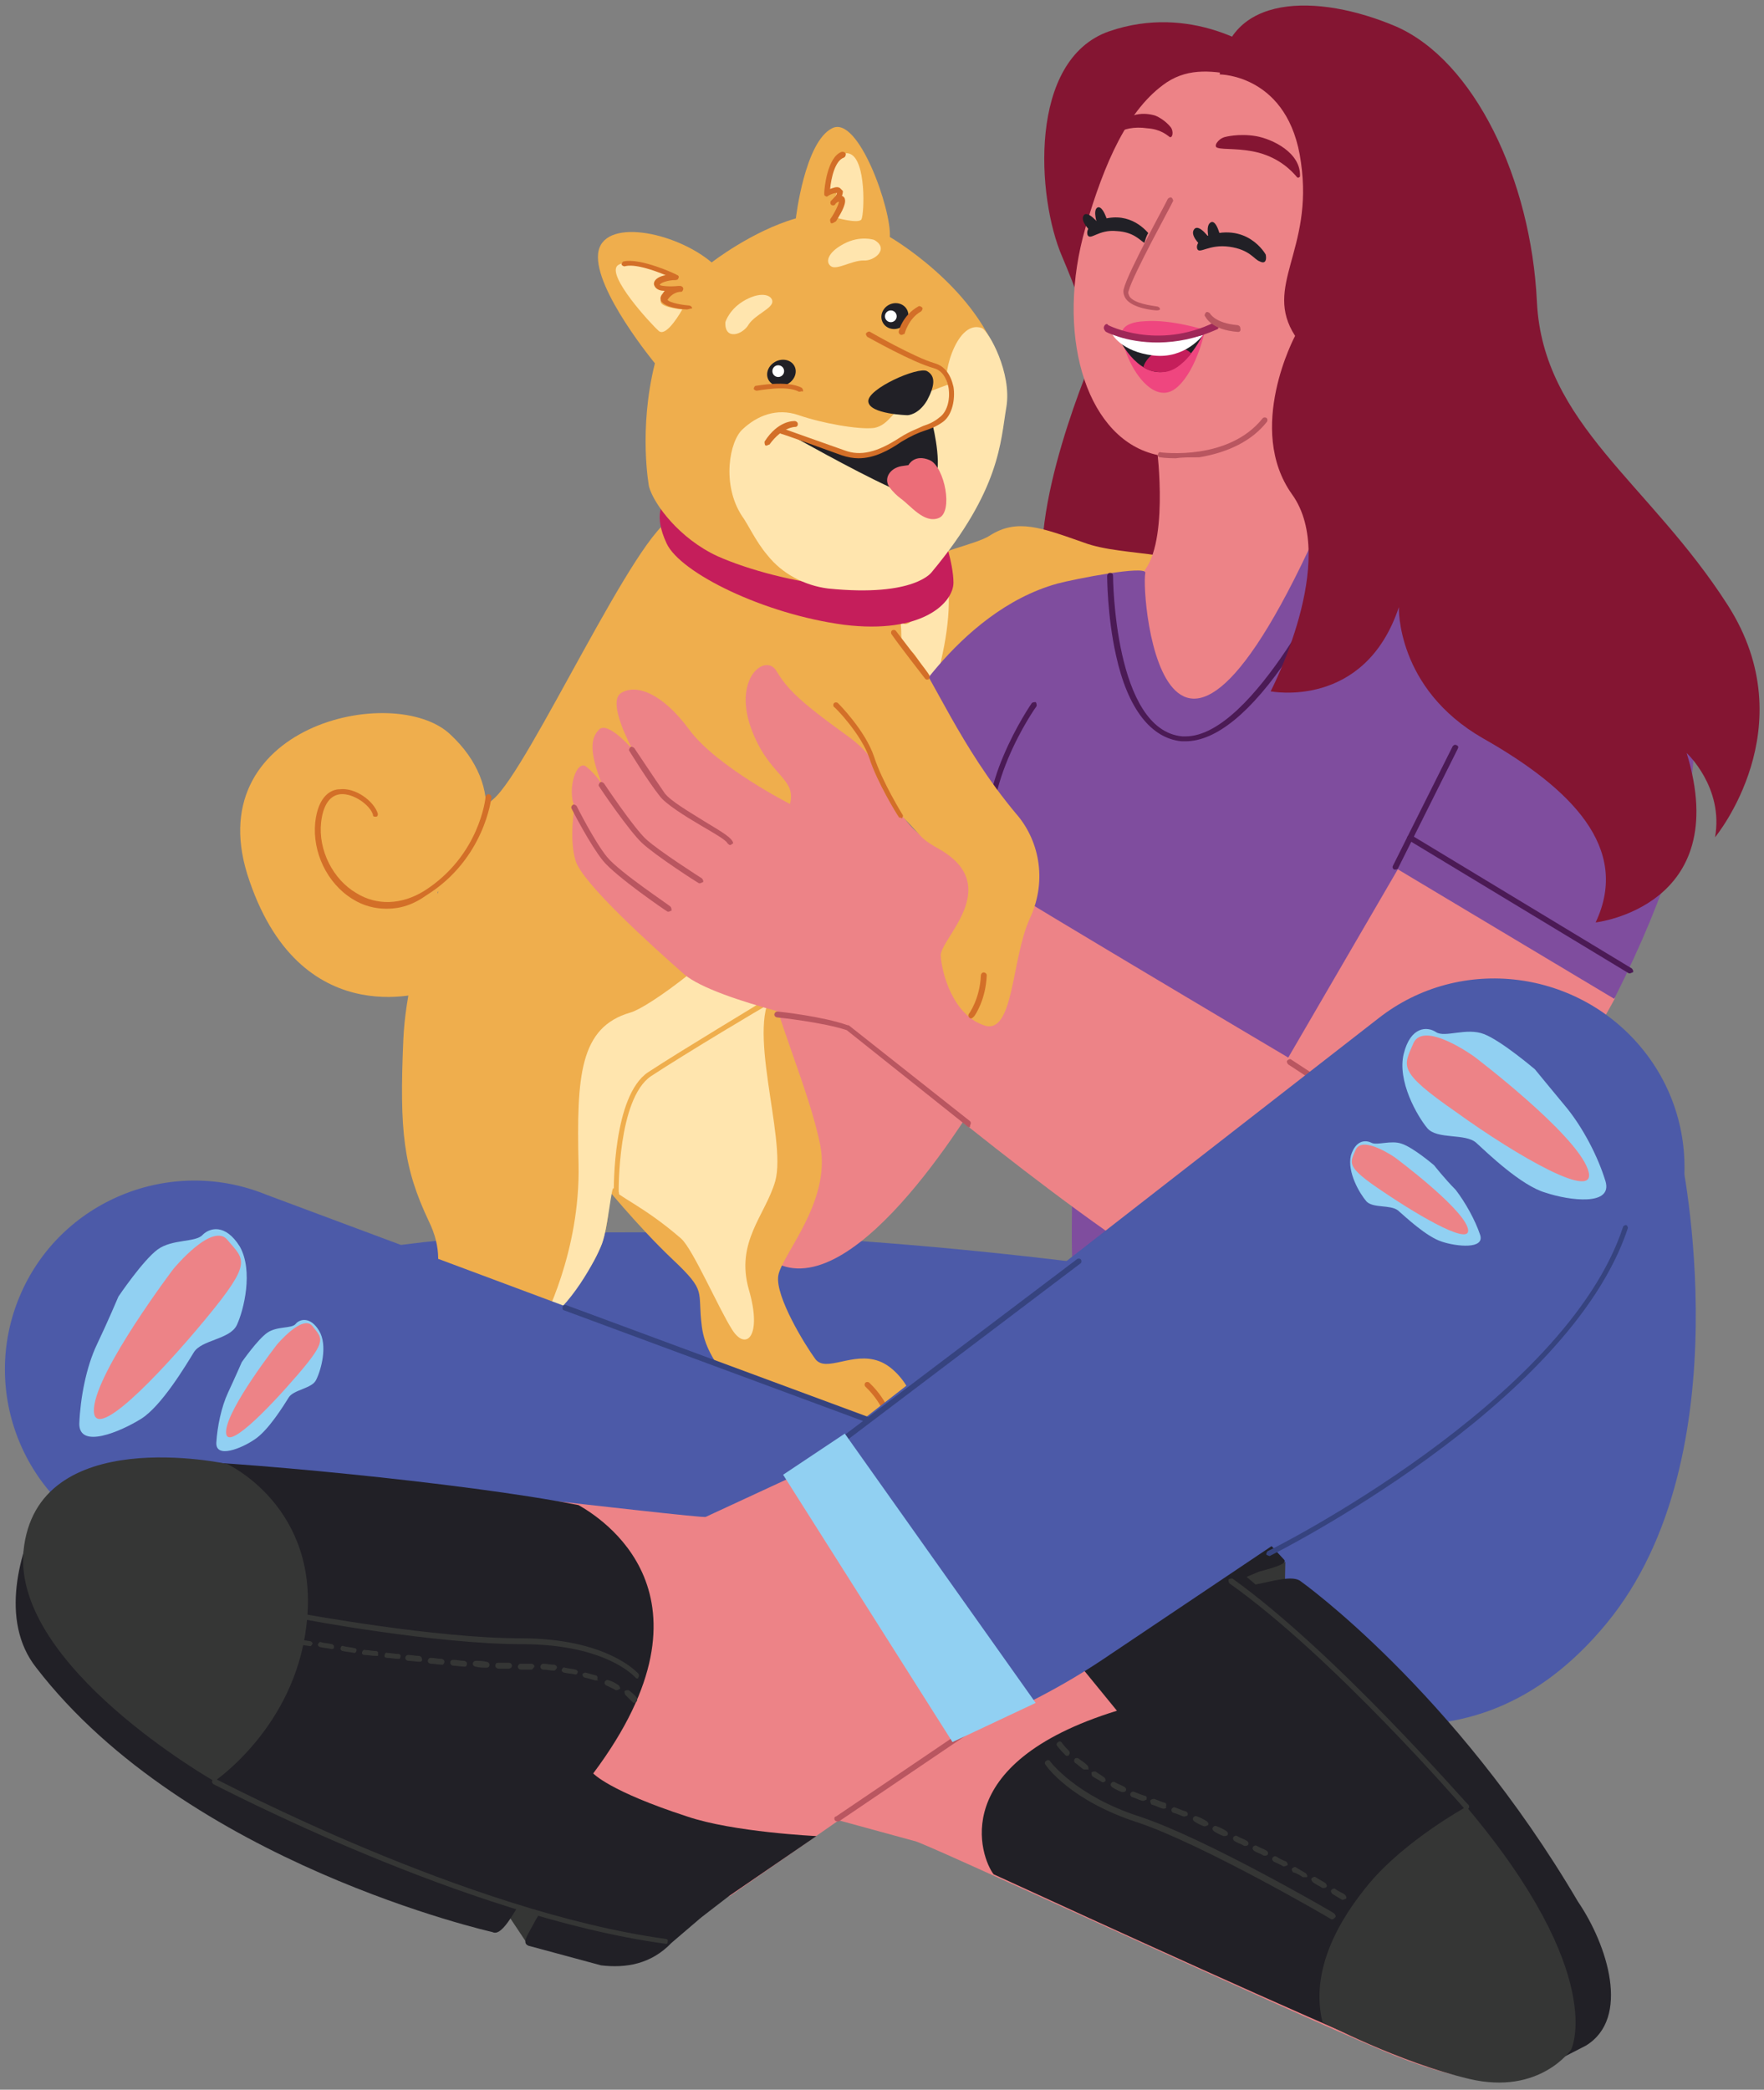 <?xml version="1.0" encoding="utf-8"?>
<!-- Generator: Adobe Illustrator 26.3.1, SVG Export Plug-In . SVG Version: 6.00 Build 0)  -->
<svg version="1.1" id="Layer_1" xmlns="http://www.w3.org/2000/svg" xmlns:xlink="http://www.w3.org/1999/xlink" x="0px" y="0px"
	 viewBox="0 0 180.2 213.4" style="enable-background:new 0 0 180.2 213.4;" xml:space="preserve">
<rect x="0" y="0" width="180.2" height="213.4" fill="#808080" stroke="none"/>
<style type="text/css">
	.st0{fill:#841532;}
	.st1{fill:#EFAE4D;}
	.st2{fill:#D36F28;}
	.st3{fill:#353635;}
	.st4{fill:#4C5AA8;}
	.st5{fill:#ED8387;}
	.st6{fill:#FFE5AE;}
	.st7{fill:#C51E5B;}
	.st8{fill:#7F4D9E;}
	.st9{fill:#B95660;}
	.st10{fill:#4B1A55;}
	.st11{fill:#EF467F;}
	.st12{fill:#212026;}
	.st13{fill:#FFFFFF;}
	.st14{fill:#9F2858;}
	.st15{fill:#EC6D78;}
	.st16{fill:#36437F;}
	.st17{fill:#91D0F2;}
</style>
<g id="Layer_1-2">
	<g>
		<path class="st0" d="M111.8,36.1c0,0-7.2,16.4-4.9,24.5c2.3,8.1,13.9,9,13.9,9l2.1-25.1C122.8,44.5,111.8,36.1,111.8,36.1z"/>
		<g>
			<path class="st1" d="M84,71.9c1.2,4.4,14,0.7,17-2.7c2.3-2.7,4.1-4.6,5.5-6.8c2.4-4.2,7,2,8.6,1.8s5.9-1.6,6.8-4.9
				s-7-2.3-11.2-3.9c-4.3-1.5-6.8-2.5-9.6-0.7c-2.8,1.8-15.2,2.5-16.5,14.4C84.4,70,83.7,70.8,84,71.9L84,71.9z"/>
			<path class="st2" d="M121,60.8c0,0-0.1,0-0.1,0c0,0-1.6-1-3.9-0.9c-0.1,0-0.3-0.1-0.3-0.3c0-0.1,0.1-0.3,0.3-0.3
				c2.6-0.1,4.2,1,4.3,1c0.1,0.1,0.1,0.3,0.1,0.4C121.2,60.8,121.1,60.8,121,60.8z"/>
		</g>
		<path class="st0" d="M128.4,5.1c0,0-6.7-4.8-15.1-1.9c-8.3,2.9-7.4,17-4.8,23c2.6,6.1,5.1,14.1,5.1,14.1L128.4,5.1L128.4,5.1z"/>
		<polygon class="st3" points="54,198.7 51.2,194.5 53.8,192.1 57.3,195.1 		"/>
		<path class="st4" d="M171.7,117.9c0,0,6.6,30.7-7.6,47.9s-31.9,9.1-43.1,3s-39-16.7-39-16.7s-52.5-16-52.5-21.6
			c0-2.6,27.8-8.3,82.9-1.3C146.4,133.5,171.7,117.9,171.7,117.9L171.7,117.9z"/>
		<path class="st5" d="M101.2,110c0,0-11.5,20.5-20.2,19.5c-7.2-0.8-12.6-18.7-16-28.1c-3.4-9.5,20.3-6.7,20.3-6.7L101.2,110
			L101.2,110z"/>
		<g>
			<path class="st1" d="M61.3,120.5c0,0,3.8,4.7,7.4,8.1s2.5,3.1,3,6.9c0.5,3.8,3.9,6.7,7.7,10.4s12-0.7,13.5-1.1
				c1.6-0.3-0.4-4.8-3.1-5.8c-2.7-1-5.4,1.2-6.5-0.2c-1.1-1.5-4.1-6.4-3.8-8.5c0.3-2.1,5.4-7.5,4.3-13.3c-1.1-5.7-5.1-14.4-5-17
				c0.1-2.6-13.5,5.2-17.6,8.8C57.2,112.5,61.3,120.5,61.3,120.5L61.3,120.5z"/>
			<path class="st1" d="M68.8,52.9C65.2,53.8,54,78.6,50.4,81.6c-3.6,2.9-8.8,15.3-9.2,24.6s0,13,2.6,18.5c2.7,5.5-1.1,8.7-1.5,11.2
				c-0.4,2.4,1.9,13.9,0.9,18.8s4.8,6.3,7.4,5.2c2.5-1.1,1.7-8,0.2-12.8c-1.5-4.8,4.8-11.9,8-15.7c3.2-3.8,3.5-6.5,3.4-11.1
				s0.7-8,4.1-10.6c3.3-2.5,34.5-28.2,29.2-48.5C92.5,55.5,71.2,59.2,68.8,52.9L68.8,52.9z"/>
			<path class="st6" d="M92,63.4c1.7,19.2-24,39-27.6,40c-5.2,1.5-5.5,6.5-5.3,15.5s-3.7,16.2-3.7,16.2c2.8-1.5,5.5-6.5,6.1-8.1
				c0.6-1.6,1-6.3,1.2-5.6s3,1.7,6.9,5.1c1.2,1.1,3.8,7.1,5.2,9.3s3.1,0.7,1.7-4.1c-1.4-4.9,1.7-7.6,2.7-11.1
				c1.2-4.4-3.2-16.2,0-19.5c2-2.1,18.5-26.9,17.7-40.8C95.8,58.5,93.1,65.3,92,63.4L92,63.4z"/>
			<path class="st1" d="M44.2,101.1c0,0-13.2,4.9-18.7-11.1C19.9,74.1,40.3,69.6,46,75c5.7,5.3,4.4,12.2-1.3,16.1L44.2,101.1
				L44.2,101.1z"/>
			<path class="st2" d="M39.5,92.8c-1.2,0-2.4-0.3-3.5-1c-2.6-1.6-4.1-4.8-3.8-7.8c0.3-2.8,1.7-3.4,2.5-3.4c1.6-0.2,3.5,1.2,3.9,2.5
				c0,0.1,0,0.3-0.2,0.3s-0.3,0-0.3-0.2c-0.3-1-2-2.2-3.3-2.1c-1.1,0.1-1.8,1.1-2,2.9c-0.3,2.8,1.2,5.8,3.6,7.2
				c2.1,1.3,4.6,1.2,6.9-0.2c5.7-3.6,6.3-9.5,6.3-9.6c0-0.1,0.1-0.3,0.3-0.3c0.1,0,0.3,0.1,0.3,0.3c0,0.1-0.7,6.3-6.6,10
				C42.2,92.4,40.9,92.8,39.5,92.8L39.5,92.8z"/>
			<path class="st1" d="M63,122.1c-0.1,0-0.3-0.1-0.3-0.3c0-0.4-0.1-9.9,3.5-12.3c3.5-2.3,11.7-7.2,11.8-7.3c0.1-0.1,0.3,0,0.4,0.1
				s0,0.3-0.1,0.4c-0.1,0-8.3,4.9-11.8,7.2c-3.4,2.3-3.3,11.7-3.3,11.8C63.3,122,63.2,122.1,63,122.1L63,122.1L63,122.1z"/>
			<path class="st2" d="M91,145.6c-0.1,0-0.3-0.1-0.3-0.2c0,0-0.4-2-2.3-3.8c-0.1-0.1-0.1-0.3,0-0.4s0.3-0.1,0.4,0
				c2,1.9,2.4,3.9,2.4,4.1C91.3,145.4,91.2,145.6,91,145.6L91,145.6L91,145.6z"/>
			<path class="st2" d="M44.5,158.8c-0.1,0-0.1,0-0.2-0.1c-0.1-0.1-0.1-0.3,0-0.4c0,0,1.5-1.4,2-3.9c0-0.1,0.2-0.3,0.3-0.2
				c0.1,0,0.3,0.2,0.2,0.3c-0.6,2.7-2.2,4.1-2.2,4.2C44.6,158.8,44.5,158.8,44.5,158.8z"/>
			<path class="st2" d="M47.7,160c-0.1,0-0.1,0-0.2-0.1c-0.1-0.1-0.1-0.3,0-0.4c0,0,1.5-1.4,2-3.9c0-0.1,0.2-0.3,0.3-0.2
				c0.1,0,0.3,0.2,0.2,0.3c-0.6,2.7-2.2,4.1-2.2,4.2C47.8,160,47.8,160,47.7,160z"/>
		</g>
		<path class="st7" d="M67.8,51.4c0,0-1.1,1.1,0.3,4.1c1.4,3,9.9,7.2,18.1,8.3c8.1,1,11.2-2.3,11.2-4.3s-1.1-5.1-1.1-5.1
			S67.8,51.4,67.8,51.4z"/>
		<polygon class="st3" points="131.3,159.5 131.2,165 125.7,161.4 		"/>
		<path class="st4" d="M92.6,146.4l-65.4-24.4C17.4,118,6.1,122.6,2,132.4l0,0c-4.1,9.8,0.5,21.1,10.3,25.2l63.9,26.8
			c9.8,4.1,21.1-0.5,25.2-10.3C105.6,164.3,102.4,150.6,92.6,146.4z"/>
		<path class="st8" d="M106.7,75.1c0,0-5.1,9.5-3.2,15.6c7.9,24.8,5.5,30.6,6.1,39.1l47.3,3.6c0,0,0-37.8,0-49.8
			S106.7,75.1,106.7,75.1L106.7,75.1z"/>
		<g>
			<path class="st5" d="M165,101.9l-21.7-14l-11.7,20.1c0,0-32.6-19.3-37-22.3s-3.1-7.1-8.1-10.6c-5-3.6-6.1-4.8-7.2-6.6
				s-4.4,0.7-2.6,5.8c1.8,5,4.7,5.1,4,7.8c0,0-7.5-3.8-10.3-7.6c-2.8-3.8-5.5-4.7-7-3.7c-1.4,1,1.2,5.7,1.2,5.7s-2.5-2.9-3.4-2
				c-0.9,0.9-1,2.3,0.3,5.6c0,0-0.6-1-1.6-1.8c-1-0.8-2,2.3-1.2,4.1c0,0-0.6,3.2,0.1,5.5s7.8,8.7,11.1,11.6
				c3.3,2.8,16.8,5.5,16.8,5.5s21.7,18.6,34.1,25.8c12.5,7.2,17.7,12.6,25.8,1.6C151.8,125.5,165,102,165,101.9L165,101.9z"/>
			<path class="st9" d="M134.6,110.6c0,0-0.1,0-0.1,0l-2.9-1.9c-0.1-0.1-0.2-0.3-0.1-0.4c0.1-0.1,0.3-0.2,0.4-0.1l2.9,1.9
				c0.1,0.1,0.2,0.3,0.1,0.4C134.8,110.5,134.7,110.6,134.6,110.6z"/>
			<path class="st9" d="M74.6,86.3c-0.1,0-0.2-0.1-0.3-0.2c-0.1-0.3-1.5-1.1-2.7-1.8c-1.7-1-3.6-2.2-4.2-3c-1.2-1.5-3.1-4.6-3.1-4.6
				c-0.1-0.1,0-0.3,0.1-0.4s0.3,0,0.4,0.1c0,0,2,3,3.1,4.6c0.6,0.8,2.5,1.9,4.1,2.9c2,1.2,2.8,1.7,2.9,2.2
				C74.9,86.1,74.8,86.2,74.6,86.3C74.6,86.3,74.6,86.3,74.6,86.3L74.6,86.3z"/>
			<path class="st9" d="M71.5,90.2c0,0-0.1,0-0.1,0c-0.2-0.1-4.4-2.8-5.8-4.1c-1.3-1.2-4.3-5.6-4.4-5.8c-0.1-0.1,0-0.3,0.1-0.4
				s0.3,0,0.4,0.1c0,0,3,4.5,4.3,5.7c1.3,1.2,5.7,4,5.7,4c0.1,0.1,0.2,0.3,0.1,0.4C71.7,90.1,71.6,90.2,71.5,90.2L71.5,90.2z"/>
			<path class="st9" d="M68.3,93.1c0,0-0.1,0-0.1,0c-0.2-0.1-5.3-3.6-6.6-5.2c-1.3-1.6-3.1-5.1-3.2-5.3s0-0.3,0.1-0.4
				c0.1-0.1,0.3,0,0.4,0.1c0,0,1.8,3.6,3.1,5.2c1.3,1.6,6.5,5,6.5,5.1c0.1,0.1,0.1,0.3,0.1,0.4C68.5,93,68.4,93.1,68.3,93.1z"/>
		</g>
		<path class="st5" d="M118.2,45.9c0,0,1.3,10.2-1.7,12.8c0,0-7.4,14.7,6.8,19.6c0,0,19.6-11.4,20.9-24.6c0,0-1.3-1-5.1-2.1
			c-2.3-0.6-7.4-10.7-7.5-19.8c0,0-4.4,7.2-6.6,8.8S118.2,45.9,118.2,45.9L118.2,45.9z"/>
		<path class="st8" d="M136.8,49.1c0,0,2.7,3.7,9.3,4.4c11.7,1.2,24.2,7,26.2,18c0,0,4.2,7.5-7.4,30.5l-22.4-13.4l-38.4-3.3
			l-12.7-11c0,0,6.2-11.8,16.6-14.7c1.9-0.5,9.1-1.9,9-1.1C116.5,60.8,119.1,91.4,136.8,49.1L136.8,49.1z"/>
		<path class="st10" d="M121.1,75.7h-0.4c-3.1-0.3-5.5-3.3-6.7-8.8c-0.9-4-0.9-8.1-0.9-8.1c0-0.1,0.1-0.3,0.3-0.3s0.3,0.1,0.3,0.3
			c0,0.1,0.1,15.8,7.1,16.4h0.3c7,0,15.3-17.6,15.4-17.7c0.1-0.1,0.2-0.2,0.4-0.1c0.1,0.1,0.2,0.2,0.1,0.4c0,0-2.2,4.7-5.3,9.2
			C127.8,72.8,124.2,75.7,121.1,75.7L121.1,75.7z"/>
		<path class="st10" d="M101.6,88.2c-0.1,0-0.2-0.1-0.3-0.2c-1.2-3.7,0-8,1.2-10.8c1.3-3.1,2.9-5.4,2.9-5.4c0.1-0.1,0.3-0.1,0.4-0.1
			c0.1,0.1,0.1,0.3,0.1,0.4c-0.1,0.1-6.3,8.9-4.1,15.8C101.9,88,101.8,88.1,101.6,88.2C101.6,88.2,101.6,88.2,101.6,88.2L101.6,88.2
			z"/>
		<path class="st5" d="M127.4,7.7c3.8,0.9,7.7,3.6,8.7,7.3c1.2,4.2,1,9.8-0.6,15.5c-3.1,10.8-11.2,17.8-17.9,15.8
			c-6.8-2-9.8-12.4-6.7-23.1c1.9-6.5,4.3-12.1,8.3-14.8c2.3-1.5,4.8-1.2,7.6-0.6L127.4,7.7L127.4,7.7z"/>
		<path class="st5" d="M131.3,37.5c0.6,0.6,2.2,1.6,3.1,1.8c2.4,0.6,5.1-1,5.7-3.2c0.5-2.3-1-4.6-3.5-5.2c-0.3-0.1-0.6-0.1-0.9-0.1
			h-0.4c0,0-1.5,0.3-3,3.5L131.3,37.5L131.3,37.5z"/>
		<g>
			<path class="st11" d="M114.6,34.2c0,0-0.3-1.3,2.4-1.4c2.7-0.2,6.1,0.9,6.1,0.9s-0.8,4-2.8,5.8C117.8,41.8,114.9,37.1,114.6,34.2
				L114.6,34.2z"/>
			<path class="st12" d="M114,34c0,0,1.7,4,4.5,4c2.8,0,4.6-4.3,4.6-4.3S118.8,35.5,114,34L114,34z"/>
			<path class="st7" d="M118.7,38c1.1,0,2-0.7,3-1.9c-0.6-0.6-1.4-0.7-2.4-0.6c-1,0-2.3,1.1-2.5,2C117.3,37.8,117.7,38,118.7,38
				L118.7,38z"/>
			<path class="st13" d="M113.6,34.1c0,0,0.9,1.8,4.2,2.2c3.3,0.4,5.1-2.1,5.1-2.1S118.7,35.4,113.6,34.1L113.6,34.1z"/>
			<path class="st14" d="M114.3,34.4c-0.9-0.3-1.4-0.5-1.4-0.6c-0.1-0.1-0.2-0.3-0.1-0.5s0.3-0.3,0.4-0.1c0,0,5,2.6,10.9-0.3
				c0.1-0.1,0.4,0,0.4,0.2s0,0.4-0.1,0.5C120,35.6,116.2,35,114.3,34.4L114.3,34.4z"/>
		</g>
		<g>
			<g>
				<path class="st12" d="M132.9,161.5c0,0,15.6,11.1,28.3,32.7c3,4.4,5.4,11.9,0.8,14.7l-3.9,2c-2.3,1.4-5.9,1.8-6.9,0.1
					l-26.1-47.9c-0.3-0.4-1.1-0.1,0.3-0.4l2.9-0.9C129.9,161.5,132.1,160.8,132.9,161.5L132.9,161.5z"/>
				<path class="st12" d="M127.6,155.4l3.6,3.9c0.3,0.4-1.1,0.8-2.6,1.2l-2.6,1.1c-1.6,0.4-2.6,0.2-2.9-0.3L120,156
					c-0.3-0.4-6.7-0.4-5.1-0.7l6.6-0.8C122.9,154.2,126,154.2,127.6,155.4L127.6,155.4z"/>
			</g>
			<path class="st5" d="M104.1,156.3l-17.2-0.1l-24.6,23.3l31.1,8.5c0.3-0.2,36.6,16.7,48.3,21.6c18.1,7.5,24.2-0.1,12.5-17.5
				c-11.5-17.1-23.8-27.2-32.3-34c-2.3-1.8-5.1-3.3-8.9-2.8L104.1,156.3L104.1,156.3z"/>
			<path class="st12" d="M113,155.2c3.8-0.5,7.5,0.3,9.8,2.1c8.5,6.8,20.7,17.3,32.2,34.4c11.7,17.4,4.8,25.1-13.3,17.7
				c-8.1-3.3-29.1-12.9-40.2-18c-1.3-1.7-4.9-11.3,12.6-16.7l-14.7-18l4.8-0.4L113,155.2L113,155.2z"/>
		</g>
		<path class="st4" d="M82.9,173.6L82.9,173.6c-6.6-8.4-5-20.6,3.4-27.2l54.5-42.4c8.4-6.6,20.6-5,27.2,3.4l0,0
			c6.6,8.4,5,20.6-3.4,27.2l-52,34.9c-4.2,2.8-8.7,5.1-13.4,7C91,179.8,88.2,180.4,82.9,173.6L82.9,173.6z"/>
		<g>
			<g>
				<path class="st12" d="M50.3,197.3c0,0-31.2-7-46.6-27c-3.8-4.8-1.7-12,0.5-16.2l1.2-1.2c1.1-2.1,3.3-1.9,4.5-0.7l42.5,36.1
					c0.6,0.5,0.9,3.1-0.3,4.2l1.6,1C52.9,194.4,51.4,197.9,50.3,197.3L50.3,197.3z"/>
				<path class="st12" d="M61.4,200.7l-7.4-2c-0.8-0.3,0-1.2,0.7-2.6l1.2-2c0.7-1.4,1.9-2.3,2.7-2l8.5,3.9c0.7,0.3,7.7-3.6,7-2.3
					l-5.5,4.7C66.5,200.6,63.9,201,61.4,200.7L61.4,200.7z"/>
			</g>
			<path class="st5" d="M74.6,193.6l24-16.7l-17-26.4l-9.5,4.4c-0.1,0.3-45.9-5.4-55.9-5.4c-14.3-0.1-17.6,10.1-4,22.8
				c16,15,31.4,15.4,43.6,21.6c3.4,1.7,12.1,3,15.5,0.7L74.6,193.6L74.6,193.6z"/>
			<path class="st12" d="M71.9,195.6c-3.3,2.3-9.1,2.3-15.2,0.3c-15.1-5-29.8-8-45.8-22.9c-13.6-12.7-9.3-24.1,4.9-23.9
				c6.9,0,31.7,2.3,43.3,4.6c2.1,1.2,15.2,9.1,1.5,27.4c0,0,1.6,1.8,9.6,4.4c4.7,1.6,13.2,2,13.2,2l-8.9,6.1L71.9,195.6L71.9,195.6z
				"/>
		</g>
		<path class="st9" d="M85.6,186c-0.1,0-0.2,0-0.3-0.1c-0.1-0.1-0.1-0.4,0.1-0.4l13-8.8c0.1-0.1,0.4-0.1,0.4,0.1
			c0.1,0.1,0.1,0.4-0.1,0.4l-13,8.8C85.7,186,85.6,186,85.6,186L85.6,186z"/>
		<path class="st0" d="M125.1,14c0,0,1.4-0.4,3.2-0.1c1.7,0.3,4.6,1.7,4.5,4.1c0,0.1-0.2,0.2-0.3,0.1c-0.5-0.6-1.7-1.9-3.9-2.5
			c-1.9-0.5-3.6-0.3-4.2-0.5C123.9,15,124.4,14.2,125.1,14L125.1,14z"/>
		<path class="st0" d="M119.6,13c0,0-0.6-0.8-1.6-1.2c-1-0.3-2.8-0.4-3.8,1.3c-0.1,0.1,0,0.5,0.1,0.4c0.5-0.3,1.5-0.6,2.9-0.4
			c1.4,0.1,2,0.7,2.3,0.9C119.8,14.1,119.9,13.4,119.6,13L119.6,13z"/>
		<g>
			<path class="st12" d="M129.3,26c0,0-1.9-3.5-6.3-1.8c0,0-0.9,0.6-0.7,1.2s1.2-0.5,3.3-0.2s2.5,1.3,3.1,1.5
				C129.3,27,129.4,26.5,129.3,26z"/>
			<path class="st12" d="M122.6,25c0,0-1.1-1-0.6-1.6c0.5-0.6,1.6,1,1.6,1L122.6,25L122.6,25z"/>
			<path class="st12" d="M123.5,24.4c0,0-0.4-1.4,0.2-1.7c0.6-0.3,1,1.6,1,1.6L123.5,24.4L123.5,24.4z"/>
		</g>
		<g>
			<path class="st12" d="M117.3,23.8c-0.7-0.8-2.6-2.5-5.7-1c0,0-0.7,0.6-0.5,1.2c0.3,0.6,1.1-0.6,3-0.4c1.7,0.1,2.3,0.9,2.8,1.2
				C117,24.5,117.1,24.1,117.3,23.8L117.3,23.8z"/>
			<path class="st12" d="M111.4,23.6c0,0-1.1-1-0.7-1.6c0.4-0.6,1.6,0.9,1.6,0.9L111.4,23.6L111.4,23.6z"/>
			<path class="st12" d="M112.1,22.9c0,0-0.5-1.4,0-1.7c0.6-0.3,1.1,1.6,1.1,1.6L112.1,22.9L112.1,22.9z"/>
		</g>
		<path class="st9" d="M118.2,31.7L118.2,31.7c-0.3,0-2.5-0.2-3.2-1.2c-0.2-0.3-0.3-0.7-0.2-1c0.4-1.7,4.4-8.9,4.5-9.2
			c0.1-0.1,0.3-0.2,0.4-0.1c0.1,0.1,0.2,0.3,0.1,0.4c0,0.1-4.1,7.5-4.5,9.1c-0.1,0.2,0,0.4,0.1,0.6c0.5,0.7,2.2,0.9,2.8,1
			c0.1,0,0.3,0.1,0.3,0.3C118.5,31.6,118.4,31.7,118.2,31.7L118.2,31.7z"/>
		<path class="st9" d="M126.5,33.9L126.5,33.9c-2.8-0.2-3.3-1.5-3.4-1.6c-0.1-0.1,0-0.3,0.1-0.4c0.1-0.1,0.3,0,0.4,0.1
			c0,0,0.5,1,2.8,1.2c0.1,0,0.3,0.1,0.3,0.3C126.8,33.8,126.6,33.9,126.5,33.9L126.5,33.9z"/>
		<path class="st9" d="M134.2,36c-0.1,0-0.1,0-0.2-0.1c-0.1-0.1-0.1-0.3,0-0.4c0.1-0.1,2-1.9,5.1-0.7c0.1,0,0.2,0.2,0.1,0.4
			c0,0.1-0.2,0.2-0.4,0.1c-2.8-1-4.5,0.6-4.6,0.6C134.3,36,134.3,36,134.2,36L134.2,36z"/>
		<path class="st3" d="M23.2,149.5c0,0,9.6,4.4,8.1,16.5c-1.2,10.4-9.4,15.9-9.4,15.9S1.3,170.2,2.4,158.4
			C3.7,145.2,23.2,149.5,23.2,149.5L23.2,149.5z"/>
		<path class="st3" d="M149.8,184.5c0,0-6.2,3.4-9.9,7.8c-3.1,3.7-6.1,8.9-4.8,14.2c0,0,7.8,4.1,15,5.8s10.4-3,10.4-3
			S164.3,201.7,149.8,184.5z"/>
		<g>
			<path class="st1" d="M66.3,49.7c0,0-1.1-5.8,0.6-12.6c0,0-6.2-7.5-5.8-11.2c0.4-3.7,7.8-2.3,11.6,0.9c0,0,4.1-3.2,8.6-4.5
				c0,0,0.9-7.8,3.7-9.2c2.7-1.4,6.1,8.4,5.9,11.1c0,0,8.5,4.9,11.1,12.4c2.5,7.5-3,16.9-6.3,21.1s-16.1,1.9-22.4-0.9
				C69.4,55,66.8,51.5,66.3,49.7z"/>
			<path class="st6" d="M84.6,60.1c-2.4-0.3-4.7-1.5-6.2-3.4c-1.2-1.4-2-3.2-2.6-4c-2.1-3.2-1.3-7.7,0.1-8.9
				c1.4-1.3,3.4-2.2,5.7-1.4s6.1,1.5,7.7,1.3c1.6-0.3,2-2,3.8-2.9c1.8-0.9,4.9-1.9,3.9-1.6s0.5-6.7,3.3-5.7c0.7,0.3,3.1,4.6,2.5,8.1
				c-0.6,3.5-0.6,8.4-7.6,16.8C95.2,58.4,93.5,61,84.6,60.1L84.6,60.1z"/>
			<g>
				<path class="st2" d="M78.3,45.5c0,0-0.1,0-0.1,0c-0.1-0.1-0.1-0.3-0.1-0.4c1.4-2.2,3-2.1,3.1-2.1c0.1,0,0.3,0.1,0.3,0.3
					s-0.1,0.3-0.3,0.3c0,0-1.3,0-2.6,1.8C78.5,45.4,78.4,45.5,78.3,45.5L78.3,45.5z"/>
				<path class="st12" d="M92.7,42.4c0,0-3.9-0.1-4-1.4c-0.1-1.3,5.1-3.6,6-3.1c0.9,0.5,0.8,1.5,0,3C93.8,42.4,92.7,42.4,92.7,42.4
					L92.7,42.4z"/>
				
					<ellipse transform="matrix(0.888 -0.46 0.46 0.888 -8.562 40.955)" class="st12" cx="79.8" cy="38.1" rx="1.5" ry="1.3"/>
				
					<ellipse transform="matrix(0.888 -0.46 0.46 0.888 -4.604 45.64)" class="st12" cx="91.4" cy="32.3" rx="1.4" ry="1.3"/>
				<path class="st2" d="M81.7,40c0,0-0.1,0-0.1,0c-1.2-0.7-4.2-0.1-4.3-0.1c-0.1,0-0.3-0.1-0.3-0.2s0.1-0.3,0.2-0.3
					c0.1,0,3.2-0.6,4.7,0.2c0.1,0.1,0.2,0.3,0.1,0.4C81.9,39.9,81.8,40,81.7,40z"/>
				<path class="st2" d="M92.1,34.2L92.1,34.2c-0.2,0-0.3-0.2-0.3-0.3c0-0.1,0.4-1.7,2-2.6c0.1-0.1,0.3,0,0.4,0.1s0,0.3-0.1,0.4
					c-1.3,0.7-1.7,2.3-1.7,2.3C92.3,34.1,92.2,34.2,92.1,34.2L92.1,34.2z"/>
				<path class="st12" d="M80.9,44.5c0,0,6.2,3.5,9.9,5.2c1.9,0.9,3.1,1,4.4-0.2s0.1-6,0.1-6s-1.5,0.4-3.1,1.3s-3.6,1.8-4.4,1.7
					C87,46.3,80.9,44.5,80.9,44.5z"/>
				<path class="st2" d="M87.7,46.8c-0.5,0-1.1-0.1-1.7-0.3c-1.9-0.7-6.1-2.2-6.2-2.2c-0.1,0-0.2-0.2-0.1-0.4c0-0.1,0.2-0.2,0.4-0.1
					c0,0,4.2,1.5,6.2,2.2c1.6,0.6,3.3,0.2,5.6-1.3c1.1-0.7,1.8-0.9,2.4-1.2c0.6-0.2,1.1-0.4,1.7-0.9c0.7-0.5,1.1-1.7,0.9-3
					c-0.1-0.5-0.4-1.7-1.5-2c-2.2-0.6-6.6-3.1-6.8-3.2c-0.1-0.1-0.2-0.3-0.1-0.4c0.1-0.1,0.3-0.2,0.4-0.1c0,0,4.5,2.6,6.6,3.2
					c1,0.3,1.6,1.1,1.9,2.4c0.2,1.2-0.1,2.9-1.1,3.6c-0.7,0.5-1.3,0.7-1.9,0.9c-0.6,0.2-1.3,0.5-2.3,1.1
					C90.8,46,89.3,46.8,87.7,46.8L87.7,46.8z"/>
				<path class="st15" d="M92.1,47.6c0.1,0,0.6-0.1,0.7-0.1c0,0,0.6-1.2,2.2-0.5c1.5,0.7,2.4,5.3,0.9,5.9c-1.5,0.6-2.9-1.3-3.9-2
					c-0.4-0.3-0.8-0.7-1.1-1.1C90.2,48.9,90.9,47.8,92.1,47.6L92.1,47.6z"/>
			</g>
			<circle class="st13" cx="79.5" cy="37.9" r="0.6"/>
			<circle class="st13" cx="91" cy="32.3" r="0.6"/>
			<path class="st6" d="M68.6,28c0,0-4.3-1.8-5.5-0.9c-1.2,1,3.4,6,4.2,6.7c0.8,0.7,2.4-2.2,2.4-2.2s-2.4-0.2-2.2-0.9
				c0.2-0.7,1.5-1.3,1.5-1.3S66.9,30,67.1,29C67.3,28,68.6,28,68.6,28L68.6,28z"/>
			<path class="st6" d="M84.4,19.7c0,0,0.7-4.6,2.4-4c1.7,0.6,1.5,6.1,1.2,6.7c-0.3,0.5-2.7-0.2-2.7-0.2s0.6-1.6,0.6-1.7
				c0-0.1-0.9,0.1-0.9,0.1s0.7-1,0.4-1.2C85.2,19.1,84.4,19.7,84.4,19.7L84.4,19.7z"/>
			<path class="st2" d="M70.2,31.6C70.2,31.6,70.2,31.6,70.2,31.6c-0.6,0-2.3-0.2-2.7-0.9c0-0.1-0.1-0.3,0.1-0.6
				c0.1-0.1,0.2-0.3,0.3-0.4c-0.4,0-0.7-0.1-0.9-0.3c-0.1-0.1-0.2-0.3-0.2-0.4c0-0.5,0.6-0.8,1.2-0.9c-1.2-0.5-3.2-1.2-4.2-0.9
				c-0.1,0-0.3-0.1-0.3-0.2s0.1-0.3,0.2-0.3c1.7-0.4,5.4,1.3,5.5,1.4c0.1,0,0.2,0.2,0.1,0.3c0,0.1-0.1,0.2-0.3,0.2
				c-0.8,0-1.6,0.3-1.6,0.5c0.1,0.1,1,0.2,1.9,0.1c0.1,0,0.1,0,0.2,0c0.1,0,0.3,0.1,0.3,0.3c0,0.1-0.1,0.3-0.2,0.3c0,0-0.1,0-0.1,0
				c-0.3,0-0.9,0.2-1.3,0.8l0,0c0,0.2,1,0.5,2.2,0.6c0.1,0,0.3,0.1,0.3,0.3C70.5,31.5,70.3,31.6,70.2,31.6L70.2,31.6z"/>
			<path class="st2" d="M85,22.8c0,0-0.1,0-0.1,0c-0.1-0.1-0.1-0.3-0.1-0.4c0.5-0.7,0.9-1.6,0.9-1.8c-0.1,0-0.3,0.1-0.4,0.3
				c-0.1,0.1-0.3,0.1-0.4,0c-0.1-0.1-0.1-0.3,0-0.4c0.3-0.3,0.6-0.6,0.6-0.8c-0.2,0-0.6,0.1-0.9,0.3c-0.1,0.1-0.2,0.1-0.3,0
				c-0.1,0-0.1-0.1-0.1-0.3c0-0.4,0.3-3.7,1.8-4.2c0.1,0,0.3,0,0.4,0.2c0,0.1,0,0.3-0.2,0.4c-0.9,0.3-1.3,2.1-1.4,3.2
				c0.3-0.1,0.7-0.3,1-0.1c0.1,0.1,0.2,0.2,0.3,0.3c0,0.1,0,0.3-0.1,0.5c0.1,0,0.3,0.2,0.3,0.3c0.2,0.6-0.6,1.8-0.9,2.3
				C85.2,22.7,85.1,22.8,85,22.8L85,22.8z"/>
			<path class="st6" d="M74.1,32.9c0,0,0.4-1.4,2.1-2.3c1.7-0.9,2.7-0.4,2.7,0.2c0,0.7-1.7,1.3-2.4,2.3C75.9,34.2,74,34.8,74.1,32.9
				L74.1,32.9z"/>
			<path class="st6" d="M89.3,24.5c0,0-1.4-0.5-3.1,0.4c-1.7,0.9-1.9,1.9-1.3,2.3s2.1-0.6,3.3-0.6C89.3,26.7,90.9,25.4,89.3,24.5
				L89.3,24.5z"/>
		</g>
		<path class="st0" d="M124.6,7.6c0,0,7.1,0,8.3,9c1.3,9-3.9,12.6-0.6,17.7c0,0-5.1,9.5-0.3,16.2c4.8,6.7-2.2,20.1-2.2,20.1
			s9.6,1.9,13.1-8.6c0,0-0.3,8.3,8.6,13.4c9,5.1,15.1,11.2,11.5,18.8c0,0,14.1-1.6,9.3-17.3c0,0,3.8,3.5,2.9,8.6
			c0,0,9.3-11.2,1.3-23.7c-8-12.5-18.9-18.5-19.5-31c-0.6-12.5-6.4-24.6-14.4-28.1C134.6-0.7,125.3-0.7,124.6,7.6L124.6,7.6z"/>
		<path class="st9" d="M120.1,46.8c-1,0-1.6-0.1-1.6-0.1c-0.1,0-0.3-0.1-0.2-0.3c0-0.1,0.1-0.3,0.3-0.2c0.1,0,6.9,0.9,10.4-3.5
			c0.1-0.1,0.3-0.1,0.4,0c0.1,0.1,0.1,0.3,0,0.4c-1.5,1.9-3.9,3.1-6.9,3.6C121.5,46.7,120.7,46.7,120.1,46.8L120.1,46.8z"/>
		<path class="st16" d="M88.5,145.2h-0.1l-30.8-11.4c-0.1,0-0.2-0.2-0.1-0.4c0-0.1,0.2-0.2,0.4-0.1l30.8,11.4c0.1,0,0.2,0.2,0.1,0.4
			C88.7,145.1,88.6,145.2,88.5,145.2z"/>
		<path class="st16" d="M81.5,150.8c-0.1,0-0.2,0-0.2-0.1c-0.1-0.1-0.1-0.3,0-0.4l28.7-21.7c0.1-0.1,0.3-0.1,0.4,0
			c0.1,0.1,0.1,0.3,0,0.4l-28.8,21.8C81.6,150.8,81.5,150.8,81.5,150.8L81.5,150.8z"/>
		<path class="st16" d="M129.7,158.9c-0.1,0-0.2-0.1-0.3-0.1c-0.1-0.1,0-0.3,0.1-0.4c0.3-0.1,30.4-15.2,36.3-33.1
			c0-0.1,0.2-0.2,0.3-0.2s0.2,0.2,0.2,0.3C160.3,143.6,130.1,158.7,129.7,158.9C129.8,158.9,129.8,158.9,129.7,158.9L129.7,158.9z"
			/>
		<g>
			<path class="st17" d="M12.1,132.4c0,0,2.5-3.7,4-4.8c1.5-1.1,3.9-0.7,4.6-1.5c0.7-0.7,2.3-1.2,3.8,1.2c1.4,2.5,0.4,6.5-0.3,8
				c-0.7,1.5-3.6,1.5-4.4,2.8c-0.8,1.3-3.3,5.5-5.4,6.8s-6.3,3.1-6.3,0.5c0.1-2.6,0.7-5.8,1.8-8.1C11,135,12.1,132.4,12.1,132.4
				L12.1,132.4z"/>
			<path class="st5" d="M17.7,129.6c0,0-7.8,10.3-8.1,14.2c-0.3,3.9,6.6-3.3,11.4-9.1s4-6,2.3-8C21.8,124.6,17.7,129.6,17.7,129.6z"
				/>
		</g>
		<g>
			<path class="st17" d="M24.7,139.1c0,0,1.6-2.3,2.6-3c1-0.7,2.5-0.4,2.9-0.9c0.4-0.5,1.5-0.8,2.4,0.7c0.9,1.5,0.2,4-0.3,5
				c-0.4,0.9-2.3,1-2.8,1.8c-0.5,0.8-2.1,3.4-3.5,4.3c-1.3,0.9-4,2-3.9,0.3c0.1-1.6,0.5-3.6,1.2-5.1S24.7,139.1,24.7,139.1
				L24.7,139.1z"/>
			<path class="st5" d="M28.3,137.3c0,0-5,6.4-5.2,8.8c-0.2,2.4,4.2-2.1,7.3-5.7c3.1-3.6,2.5-3.7,1.5-5
				C30.9,134.2,28.3,137.3,28.3,137.3z"/>
		</g>
		<g>
			<path class="st17" d="M156.8,109.2c0,0-3.4-2.9-5.2-3.6c-1.8-0.7-4,0.4-4.9-0.2s-2.6-0.6-3.3,2.2c-0.7,2.8,1.4,6.4,2.4,7.6
				s3.9,0.5,5,1.5c1.1,1,4.6,4.4,7.1,5.1c2.4,0.8,6.9,1.4,6.1-1.2s-2.3-5.4-3.9-7.4C158.6,111.4,156.8,109.2,156.8,109.2
				L156.8,109.2z"/>
			<path class="st5" d="M150.6,107.9c0,0,10.3,7.8,11.6,11.5c1.3,3.6-7.3-1.4-13.4-5.8c-6.2-4.3-5.4-4.7-4.4-7.1
				C145.5,104.2,150.6,107.9,150.6,107.9L150.6,107.9z"/>
		</g>
		<g>
			<path class="st17" d="M146.5,119c0,0-2.1-1.8-3.3-2.2c-1.1-0.4-2.5,0.2-3.1-0.1s-1.6-0.3-2.1,1.3c-0.4,1.7,0.9,3.9,1.6,4.7
				c0.7,0.7,2.4,0.3,3.2,0.9c0.7,0.6,2.9,2.7,4.5,3.2c1.5,0.5,4.4,0.8,3.9-0.7c-0.5-1.5-1.5-3.3-2.5-4.6
				C147.6,120.4,146.5,119,146.5,119L146.5,119z"/>
			<path class="st5" d="M142.5,118.2c0,0,6.6,4.9,7.4,7.1s-4.6-0.9-8.6-3.6c-3.9-2.6-3.4-2.9-2.8-4.3
				C139.2,115.9,142.5,118.2,142.5,118.2L142.5,118.2z"/>
		</g>
		<polygon class="st17" points="80,150.6 97.3,177.9 105.8,173.9 86.3,146.4 		"/>
		<g>
			<path class="st1" d="M90.5,66C86,67,88.8,80,92,83.2c2.5,2.5,1.8,2.3,4.1,3.6c6.4,3.8-0.1,9.1,0,10.8s1.2,6,4.4,7.1
				c3.1,1.1,2.8-6.8,4.7-10.9s0.8-8.2-1.4-10.7c-5.7-6.8-8.6-14.1-10.5-16.4C92.6,66,91.6,65.8,90.5,66z"/>
			<path class="st2" d="M99.2,104c-0.1,0-0.1,0-0.2-0.1c-0.1-0.1-0.1-0.3,0-0.4c0,0,1.1-1.5,1.2-3.9c0-0.1,0.1-0.3,0.3-0.3
				c0.1,0,0.3,0.1,0.3,0.3c-0.1,2.5-1.2,4.1-1.3,4.2C99.4,103.9,99.3,104,99.2,104z"/>
		</g>
		<path class="st2" d="M94.7,69.4c-0.1,0-0.1,0-0.2-0.1c0,0-2.8-3.6-3.4-4.5c-0.1-0.1-0.1-0.3,0-0.4c0.1-0.1,0.3-0.1,0.4,0
			c0.6,0.8,3.4,4.4,3.4,4.5c0.1,0.1,0.1,0.3,0,0.4C94.9,69.4,94.8,69.4,94.7,69.4z"/>
		<path class="st2" d="M92,83.5c-0.1,0-0.2,0-0.2-0.1c-0.1-0.1-2.2-3.5-3-6c-0.8-2.4-3.5-5.2-3.6-5.2c-0.1-0.1-0.1-0.3,0-0.4
			s0.3-0.1,0.4,0s2.8,2.8,3.7,5.5c0.8,2.5,2.9,5.9,2.9,5.9c0.1,0.1,0,0.3-0.1,0.4C92.1,83.5,92,83.5,92,83.5L92,83.5z"/>
		<path class="st10" d="M142.5,88.8c0,0-0.1,0-0.1,0c-0.1-0.1-0.2-0.2-0.1-0.4l6.1-12.2c0.1-0.1,0.2-0.2,0.4-0.1s0.2,0.2,0.1,0.4
			l-6.1,12.2C142.7,88.8,142.6,88.8,142.5,88.8z"/>
		<path class="st10" d="M166.5,99.4c0,0-0.1,0-0.1,0l-22.5-13.6c-0.1-0.1-0.2-0.3-0.1-0.4c0.1-0.1,0.3-0.2,0.4-0.1l22.5,13.6
			c0.1,0.1,0.2,0.3,0.1,0.4C166.7,99.3,166.6,99.4,166.5,99.4z"/>
		<path class="st9" d="M99,115.1c-0.1,0-0.1,0-0.2-0.1l-12.3-9.8c-2.4-0.8-7-1.3-7.1-1.3c-0.1,0-0.3-0.1-0.3-0.3
			c0-0.1,0.1-0.3,0.3-0.3c0.2,0,4.7,0.5,7.2,1.4c0,0,0.1,0,0.1,0l12.4,9.8c0.1,0.1,0.1,0.3,0,0.4C99.1,115.1,99.1,115.1,99,115.1
			L99,115.1z"/>
		<path class="st3" d="M65.1,171.4c-0.1,0-0.1,0-0.2-0.1c0,0-2.9-3.4-11.6-3.4s-22.3-2.5-22.5-2.6c-0.1,0-0.3-0.2-0.2-0.3
			c0-0.1,0.2-0.3,0.3-0.2c0.1,0,13.5,2.5,22.3,2.5s11.9,3.5,12,3.6c0.1,0.1,0.1,0.3,0,0.4C65.2,171.4,65.2,171.4,65.1,171.4
			L65.1,171.4z"/>
		<path class="st3" d="M64.8,173.9c-0.1,0-0.1,0-0.2-0.1c0,0-0.3-0.3-0.7-0.7c-0.1-0.1-0.1-0.3-0.1-0.4c0.1-0.1,0.3-0.1,0.4-0.1
			c0.2,0.1,0.9,0.7,0.9,0.9C65.1,173.8,64.9,173.9,64.8,173.9L64.8,173.9z M63,172.6c0,0-0.1,0-0.1,0c-0.3-0.2-0.6-0.3-1-0.5
			c-0.1-0.1-0.2-0.2-0.1-0.4c0.1-0.1,0.2-0.2,0.4-0.1c0.4,0.1,0.7,0.3,1,0.5c0.1,0.1,0.2,0.3,0.1,0.4
			C63.2,172.5,63.1,172.6,63,172.6L63,172.6z M60.9,171.6h-0.1c-0.3-0.1-0.7-0.2-1.1-0.3c-0.1,0-0.2-0.2-0.2-0.3s0.2-0.2,0.3-0.2
			c0.4,0.1,0.7,0.2,1.1,0.3c0.1,0,0.2,0.2,0.1,0.4C61.2,171.6,61.1,171.6,60.9,171.6L60.9,171.6z M58.8,171L58.8,171
			c-0.4-0.1-0.8-0.1-1.2-0.2c-0.1,0-0.3-0.2-0.2-0.3c0-0.1,0.2-0.3,0.3-0.2c0.4,0.1,0.7,0.1,1.1,0.2c0.1,0,0.3,0.2,0.2,0.3
			C59,170.9,58.9,171,58.8,171z M56.6,170.6C56.5,170.6,56.5,170.6,56.6,170.6c-0.4,0-0.7-0.1-1.1-0.1c-0.1,0-0.3-0.1-0.3-0.3
			c0-0.1,0.1-0.3,0.3-0.3c0.4,0,0.7,0.1,1.1,0.1c0.1,0,0.3,0.1,0.3,0.3C56.8,170.5,56.7,170.6,56.6,170.6z M54.3,170.5L54.3,170.5
			c-0.4,0-0.7,0-1.1,0c-0.1,0-0.3-0.1-0.3-0.3c0-0.1,0.1-0.3,0.3-0.3l0,0c0.4,0,0.7,0,1.1,0c0.1,0,0.3,0.1,0.3,0.3
			C54.5,170.3,54.4,170.5,54.3,170.5z M52,170.4L52,170.4c-0.4,0-0.7,0-1.1,0c-0.1,0-0.3-0.1-0.3-0.3s0.1-0.3,0.3-0.3
			c0.4,0,0.7,0,1.1,0c0.1,0,0.3,0.1,0.3,0.3C52.3,170.3,52.1,170.4,52,170.4z M49.7,170.3L49.7,170.3c-0.4,0-0.7,0-1.1-0.1
			c-0.1,0-0.3-0.1-0.3-0.3c0-0.1,0.1-0.3,0.3-0.3c0.4,0,0.7,0,1.1,0.1c0.1,0,0.3,0.1,0.3,0.3C50,170.2,49.9,170.3,49.7,170.3z
			 M47.5,170.2L47.5,170.2c-0.4,0-0.8-0.1-1.2-0.1c-0.1,0-0.3-0.1-0.3-0.3s0.1-0.3,0.3-0.3c0.4,0,0.7,0.1,1.1,0.1
			c0.1,0,0.3,0.1,0.3,0.3C47.7,170.1,47.6,170.2,47.5,170.2L47.5,170.2z M45.2,170L45.2,170c-0.4,0-0.8-0.1-1.2-0.1
			c-0.1,0-0.3-0.1-0.3-0.3c0-0.1,0.1-0.3,0.3-0.3c0.4,0,0.7,0.1,1.1,0.1c0.1,0,0.3,0.1,0.3,0.3C45.4,169.8,45.3,170,45.2,170
			L45.2,170z M42.9,169.7L42.9,169.7c-0.4,0-0.8-0.1-1.2-0.1c-0.1,0-0.3-0.1-0.3-0.3c0-0.1,0.1-0.3,0.3-0.3c0.4,0,0.7,0.1,1.1,0.1
			c0.1,0,0.3,0.1,0.3,0.3C43.2,169.6,43,169.7,42.9,169.7L42.9,169.7z M40.7,169.4C40.6,169.4,40.6,169.4,40.7,169.4
			c-0.4,0-0.8-0.1-1.2-0.1c-0.1,0-0.3-0.1-0.2-0.3c0-0.1,0.1-0.3,0.3-0.2c0.4,0,0.7,0.1,1.1,0.1c0.1,0,0.3,0.1,0.2,0.3
			C40.9,169.4,40.8,169.4,40.7,169.4L40.7,169.4z M38.4,169.1L38.4,169.1c-0.4,0-0.8-0.1-1.2-0.1c-0.1,0-0.3-0.1-0.2-0.3
			c0-0.1,0.2-0.3,0.3-0.2c0.4,0,0.7,0.1,1.1,0.1c0.1,0,0.3,0.1,0.2,0.3C38.7,169.1,38.6,169.1,38.4,169.1z M36.2,168.8L36.2,168.8
			c-0.4-0.1-0.8-0.1-1.2-0.2c-0.1,0-0.3-0.2-0.2-0.3c0-0.1,0.1-0.3,0.3-0.2c0.3,0.1,0.7,0.1,1.1,0.2c0.1,0,0.3,0.1,0.2,0.3
			C36.4,168.7,36.3,168.8,36.2,168.8z M33.9,168.4L33.9,168.4c-0.4-0.1-0.8-0.1-1.2-0.2c-0.1,0-0.3-0.2-0.2-0.3
			c0-0.1,0.2-0.3,0.3-0.2c0.3,0.1,0.7,0.1,1.1,0.2c0.1,0,0.3,0.2,0.2,0.3C34.2,168.3,34,168.4,33.9,168.4z M31.7,168.1L31.7,168.1
			c-0.8-0.1-1.2-0.2-1.2-0.2c-0.1,0-0.3-0.2-0.2-0.3c0-0.1,0.2-0.3,0.3-0.2c0,0,0.4,0.1,1.1,0.2c0.1,0,0.3,0.2,0.2,0.3
			C31.9,167.9,31.8,168.1,31.7,168.1z"/>
		<path class="st3" d="M137.2,194c0,0-0.1,0-0.1,0c-0.2-0.1-0.5-0.3-1-0.6c-0.1-0.1-0.2-0.3-0.1-0.4c0.1-0.1,0.3-0.2,0.4-0.1
			c0.4,0.3,0.8,0.4,1,0.6c0.1,0.1,0.2,0.3,0.1,0.4C137.4,193.9,137.3,194,137.2,194z M135.2,192.8c0,0-0.1,0-0.1,0
			c-0.3-0.2-0.6-0.3-1-0.6c-0.1-0.1-0.2-0.3-0.1-0.4s0.3-0.2,0.4-0.1c0.3,0.2,0.7,0.4,1,0.6c0.1,0.1,0.2,0.3,0.1,0.4
			C135.4,192.8,135.3,192.8,135.2,192.8z M133.2,191.7c0,0-0.1,0-0.1,0c-0.3-0.2-0.6-0.4-1-0.5c-0.1-0.1-0.2-0.3-0.1-0.4
			c0.1-0.1,0.3-0.2,0.4-0.1c0.3,0.2,0.7,0.4,1,0.6c0.1,0.1,0.2,0.3,0.1,0.4C133.4,191.7,133.3,191.7,133.2,191.7z M131.2,190.6
			c0,0-0.1,0-0.1,0c-0.3-0.2-0.6-0.3-1-0.5c-0.1-0.1-0.2-0.2-0.1-0.4c0.1-0.1,0.2-0.2,0.4-0.1c0.3,0.2,0.7,0.4,1,0.5
			c0.1,0.1,0.2,0.3,0.1,0.4C131.4,190.5,131.3,190.6,131.2,190.6z M129.2,189.5c0,0-0.1,0-0.1,0c-0.3-0.2-0.7-0.3-1-0.5
			c-0.1-0.1-0.2-0.2-0.1-0.4c0.1-0.1,0.2-0.2,0.4-0.1c0.3,0.2,0.7,0.3,1,0.5c0.1,0.1,0.2,0.2,0.1,0.4
			C129.4,189.5,129.3,189.5,129.2,189.5z M127.2,188.5c0,0-0.1,0-0.1,0c-0.3-0.2-0.7-0.3-1-0.5c-0.1-0.1-0.2-0.2-0.1-0.4
			c0.1-0.1,0.2-0.2,0.4-0.1c0.3,0.2,0.7,0.3,1,0.5c0.1,0.1,0.2,0.2,0.1,0.4C127.4,188.5,127.3,188.5,127.2,188.5z M125.1,187.5
			c0,0-0.1,0-0.1,0c-0.3-0.1-0.7-0.3-1-0.5c-0.1-0.1-0.2-0.2-0.1-0.4c0.1-0.1,0.2-0.2,0.4-0.1c0.3,0.1,0.7,0.3,1,0.5
			c0.1,0.1,0.2,0.2,0.1,0.4C125.4,187.4,125.3,187.5,125.1,187.5z M123.1,186.5c0,0-0.1,0-0.1,0c-0.3-0.1-0.7-0.3-1-0.5
			c-0.1-0.1-0.2-0.2-0.1-0.4c0.1-0.1,0.2-0.2,0.4-0.1c0.3,0.1,0.7,0.3,1,0.5c0.1,0.1,0.2,0.2,0.1,0.4
			C123.3,186.4,123.2,186.5,123.1,186.5z M121,185.5c0,0-0.1,0-0.1,0c-0.3-0.1-0.7-0.3-1.1-0.4c-0.1-0.1-0.2-0.2-0.1-0.4
			c0.1-0.1,0.2-0.2,0.4-0.1c0.3,0.1,0.7,0.3,1.1,0.4c0.1,0.1,0.2,0.2,0.1,0.4C121.3,185.4,121.1,185.5,121,185.5z M118.9,184.7
			c0,0-0.1,0-0.1,0c-0.4-0.1-0.7-0.3-1.1-0.4c-0.1,0-0.2-0.2-0.2-0.4c0-0.1,0.2-0.2,0.4-0.2c0.3,0.1,0.7,0.3,1.1,0.4
			c0.1,0,0.2,0.2,0.1,0.4C119.2,184.6,119.1,184.7,118.9,184.7L118.9,184.7z M116.8,183.9h-0.1c-0.4-0.1-0.7-0.3-1.1-0.4
			c-0.1-0.1-0.2-0.2-0.1-0.4c0.1-0.1,0.2-0.2,0.4-0.1c0.3,0.1,0.7,0.3,1.1,0.4c0.1,0,0.2,0.2,0.1,0.4
			C117,183.8,116.9,183.9,116.8,183.9z M114.7,183c0,0-0.1,0-0.1,0c-0.3-0.1-0.7-0.3-1-0.5c-0.1-0.1-0.2-0.2-0.1-0.4
			c0.1-0.1,0.2-0.2,0.4-0.1c0.3,0.2,0.7,0.3,1,0.5c0.1,0.1,0.2,0.2,0.1,0.4C114.9,183,114.8,183,114.7,183L114.7,183z M112.7,182
			c0,0-0.1,0-0.1,0c-0.3-0.2-0.7-0.4-1-0.6c-0.1-0.1-0.1-0.3-0.1-0.4c0.1-0.1,0.3-0.1,0.4-0.1c0.3,0.2,0.6,0.4,0.9,0.6
			c0.1,0.1,0.2,0.3,0.1,0.4C112.9,181.9,112.8,182,112.7,182L112.7,182z M110.8,180.7c-0.1,0-0.1,0-0.1,0c-0.3-0.2-0.6-0.5-0.9-0.7
			c-0.1-0.1-0.1-0.3,0-0.4c0.1-0.1,0.3-0.1,0.4,0c0.3,0.2,0.6,0.4,0.9,0.7c0.1,0.1,0.1,0.3,0.1,0.4
			C110.9,180.7,110.9,180.7,110.8,180.7L110.8,180.7z M109,179.3c-0.1,0-0.1,0-0.2-0.1c-0.5-0.5-0.8-0.9-0.8-0.9
			c-0.1-0.1-0.1-0.3,0.1-0.4c0.1-0.1,0.3-0.1,0.4,0.1c0,0,0.2,0.3,0.7,0.8c0.1,0.1,0.1,0.3,0,0.4C109.2,179.3,109.1,179.3,109,179.3
			L109,179.3z"/>
		<path class="st3" d="M136.1,196c0,0-0.1,0-0.1,0c-0.1-0.1-13.2-7.7-19.8-9.9c-6.8-2.2-9.3-5.7-9.4-5.9c-0.1-0.1-0.1-0.3,0.1-0.4
			c0.1-0.1,0.3-0.1,0.4,0.1c0,0,2.6,3.5,9.1,5.6c6.7,2.2,19.8,9.8,19.9,9.9c0.1,0.1,0.2,0.3,0.1,0.4
			C136.3,195.9,136.2,196,136.1,196L136.1,196z"/>
		<path class="st3" d="M68,198.5L68,198.5c-20.6-2.8-45.9-16.2-46.2-16.3c-0.1-0.1-0.2-0.2-0.1-0.4c0.1-0.1,0.2-0.2,0.4-0.1
			c0.3,0.1,25.5,13.5,45.9,16.3c0.1,0,0.3,0.1,0.2,0.3C68.2,198.5,68.1,198.5,68,198.5L68,198.5z"/>
		<path class="st3" d="M149.8,184.8c-0.1,0-0.1,0-0.2-0.1c-0.1-0.1-13.4-15.5-24-23c-0.1-0.1-0.1-0.3-0.1-0.4
			c0.1-0.1,0.3-0.1,0.4-0.1c10.6,7.6,23.9,23,24.1,23.1c0.1,0.1,0.1,0.3,0,0.4C149.9,184.8,149.8,184.8,149.8,184.8L149.8,184.8z"/>
	</g>
</g>
</svg>
